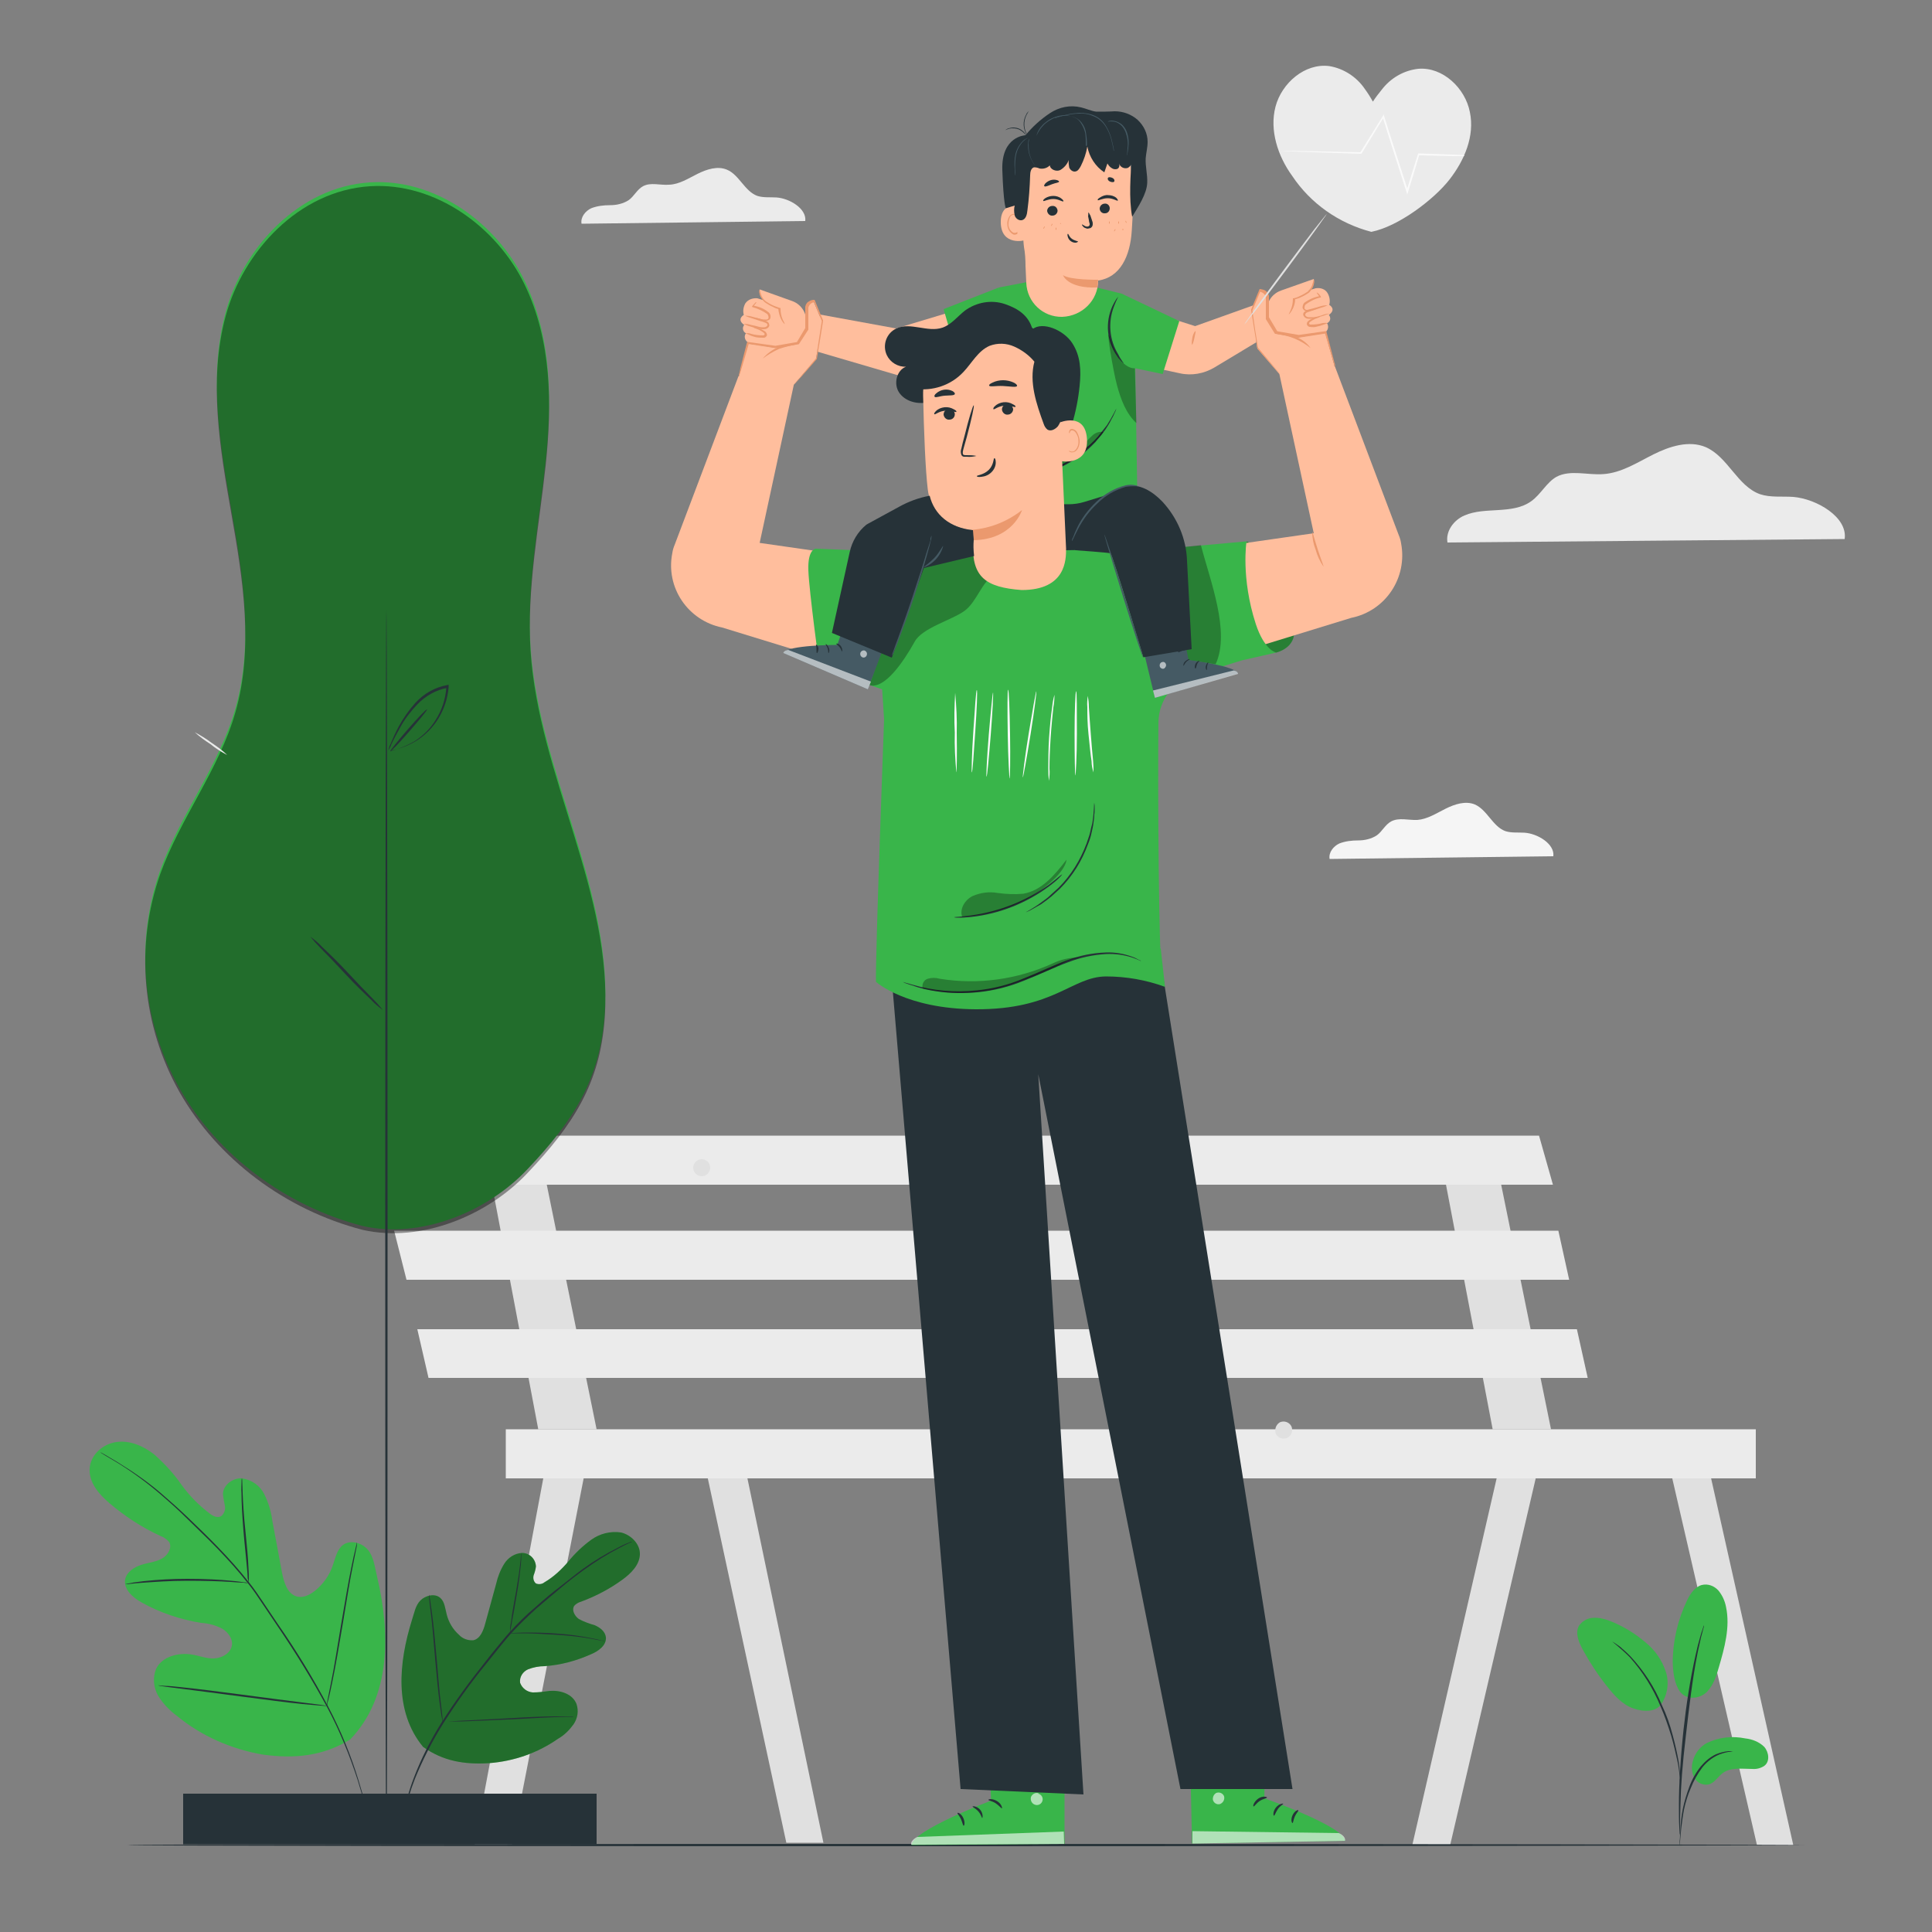 <svg xmlns="http://www.w3.org/2000/svg" xmlns:xlink="http://www.w3.org/1999/xlink" id="Layer_1" x="0px" y="0px" viewBox="0 0 500 500" style="enable-background:new 0 0 500 500;" xml:space="preserve"><rect x="0" y="0" width="500" height="500" fill="#808080" stroke="none"/><style type="text/css">	.st0{fill:#E0E0E0;}	.st1{fill:#EBEBEB;}	.st2{fill:#F5F5F5;}	.st3{fill:#263238;}	.st4{fill:#FFBE9D;}	.st5{fill:#39B54A;}	.st6{fill:#EB996E;}	.st7{fill:#455A64;}	.st8{opacity:0.3;}	.st9{opacity:0.3;enable-background:new    ;}	.st10{opacity:0.6;}	.st11{fill:#FFFFFF;}	.st12{fill:#FAFAFA;}	.st13{opacity:0.4;}</style><g id="freepik--background-complete--inject-5">	<polygon class="st0" points="388.8,376.2 365.5,477.5 375.3,477.5 398.7,377.2  "></polygon>	<polygon class="st0" points="431.3,376.2 454.7,477.5 464.1,477.5 441.4,376.2  "></polygon>	<polygon class="st0" points="373,300.2 386.3,369.9 401.4,369.9 387.2,300.2  "></polygon>	<polygon class="st0" points="141.8,376.2 122.8,477.5 132.5,477.5 152.3,376.2  "></polygon>	<polygon class="st0" points="181.8,376.2 203.5,476.9 213.1,476.9 192.1,376.2  "></polygon>	<polygon class="st0" points="126.1,300.2 139.3,369.9 154.4,369.9 140.2,300.2  "></polygon>	<polygon class="st1" points="96.2,293.9 98.9,306.6 401.9,306.6 398.3,293.9  "></polygon>	<polygon class="st1" points="102,318.5 105.2,331.2 406.1,331.2 403.3,318.5  "></polygon>	<polygon class="st1" points="108,344 110.9,356.6 410.9,356.6 408.1,344  "></polygon>	<rect x="130.9" y="369.9" class="st1" width="323.5" height="12.7"></rect>	<path class="st1" d="M477.4,139.5c0.8-5.7-7.3-10.4-13.3-10.9c-2.9-0.2-5.9,0.2-8.6-0.7c-5.9-2.1-8.3-9.7-14.1-12.2  c-4.3-1.8-9.3-0.2-13.5,1.9s-8.3,4.8-13,5.1c-4.1,0.3-8.5-1.2-12.1,0.7c-2.6,1.5-4,4.5-6.5,6.3s-5.5,2.1-8.5,2.3s-6,0.2-8.8,1.4  s-4.9,4.1-4.4,7L477.4,139.5z"></path>	<path class="st1" d="M208.4,57.2c0.4-3.2-4.1-5.9-7.5-6.1c-1.6-0.1-3.3,0.1-4.9-0.4c-3.3-1.2-4.7-5.5-7.9-6.8  c-2.4-1-5.2-0.1-7.6,1.1s-4.7,2.7-7.3,2.8c-2.3,0.2-4.8-0.7-6.8,0.4c-1.5,0.8-2.3,2.6-3.7,3.6c-1.4,0.9-3.1,1.3-4.8,1.3  s-3.4,0.2-4.9,0.8c-1.5,0.7-2.8,2.3-2.5,4L208.4,57.2z"></path>	<path class="st2" d="M402,221.6c0.4-3.2-4.1-5.9-7.5-6.1c-1.6-0.1-3.3,0.1-4.9-0.4c-3.3-1.2-4.7-5.5-7.9-6.9  c-2.4-1-5.2-0.1-7.6,1.1s-4.7,2.7-7.3,2.9c-2.3,0.1-4.8-0.7-6.8,0.4c-1.5,0.8-2.3,2.6-3.7,3.6c-1.4,0.9-3.1,1.3-4.8,1.3  c-1.7,0-3.4,0.2-4.9,0.8c-1.5,0.7-2.8,2.3-2.5,4L402,221.6z"></path></g><g id="freepik--Floor--inject-5">	<path class="st3" d="M467,477.5c0,0.1-97.2,0.3-217,0.3s-217-0.1-217-0.3s97.1-0.3,217-0.3S467,477.4,467,477.5z"></path></g><g id="freepik--Characters--inject-5">	<polygon class="st3" points="251.3,128.3 290.2,127.7 280.1,142.4 251.3,143.2  "></polygon>	<polyline class="st4" points="212.2,81.4 231.9,85 252.5,78.8 255.2,93.8 233,97.3 211.5,91  "></polyline>	<path class="st4" d="M324.4,79l-15.1,5.4l-25.2-8l-2.8,15l24,5.2c3.1,0.7,6.3,0.1,9-1.5l10.8-6.5"></path>	<path class="st5" d="M252.8,128.7l5.7-54.3l7.3-1.4l18.3,1.5l6.4,3.8l3.3,17l0.5,30.4l-13.7,4.2c-1.3,0.4-2.7,0.6-4.1,0.6  l-14.6-0.2L252.8,128.7z"></path>	<polygon class="st5" points="293.7,95.3 300.9,96.8 305.2,83.1 290.3,76 284.2,74.5  "></polygon>	<polygon class="st5" points="258.5,74.4 244.2,80 249.1,96.9 257.9,95.1  "></polygon>	<path class="st4" d="M284.2,72.6L284.2,72.6c5.7-0.8,8.3-6.3,8.7-12.9c0.3-3.8,0.3-7.6,0.1-11.3c-0.1-4.5-0.8-8.9-1.9-13.2  c-3.4-3.7-8.4-5.6-13.4-5.1c-8.7,0.6-13.3,12.4-13.3,12.4s0.1,17.8,0.6,21.4c0.3,1.6,0.4,3.3,0.4,4.9l0.2,4.4  c0.2,5,4.3,8.9,9.3,8.8l0,0C280.1,81.8,284.2,77.7,284.2,72.6z"></path>	<path class="st4" d="M265,53.4c-0.2-0.1-6.1-1.9-6,4.2s6.2,4.7,6.3,4.5S265,53.4,265,53.4z"></path>	<path class="st6" d="M263.3,60c0,0-0.1,0.1-0.3,0.2c-0.3,0.1-0.5,0.1-0.8,0c-0.8-0.5-1.3-1.4-1.2-2.3c0-0.5,0.1-1,0.3-1.5  c0.1-0.4,0.4-0.7,0.8-0.8c0.3-0.1,0.5,0,0.6,0.3c0.1,0.2,0,0.3,0.1,0.3s0.1-0.1,0.1-0.3s-0.1-0.3-0.2-0.4c-0.2-0.1-0.4-0.2-0.6-0.1  c-0.5,0.1-0.9,0.5-1.1,1s-0.4,1.1-0.3,1.7c0,1.1,0.6,2.1,1.6,2.6c0.3,0.1,0.7,0,1-0.2C263.3,60.1,263.3,60,263.3,60z"></path>	<path class="st3" d="M287.2,53.9c0,0.7-0.5,1.3-1.2,1.3c-0.7,0.1-1.3-0.4-1.4-1.1V54c0-0.7,0.6-1.3,1.3-1.3  C286.6,52.6,287.2,53.2,287.2,53.9L287.2,53.9z"></path>	<path class="st3" d="M289.3,51.9c-0.2,0.2-1.2-0.6-2.6-0.6s-2.5,0.7-2.6,0.5s0.1-0.4,0.6-0.7c0.6-0.4,1.4-0.7,2.1-0.6  c0.7,0,1.5,0.2,2.1,0.7C289.2,51.5,289.4,51.9,289.3,51.9z"></path>	<path class="st3" d="M273.7,54.5c0,0.7-0.6,1.3-1.3,1.3c-0.7,0.1-1.3-0.5-1.4-1.2l0,0c0-0.7,0.6-1.3,1.3-1.3  C273,53.2,273.6,53.7,273.7,54.5C273.7,54.4,273.7,54.5,273.7,54.5z"></path>	<path class="st3" d="M275.2,52.1c-0.2,0.2-1.2-0.6-2.6-0.6s-2.5,0.7-2.6,0.5s0.1-0.4,0.5-0.7c0.6-0.4,1.4-0.6,2.1-0.6  s1.5,0.2,2.1,0.7C275.1,51.7,275.3,52,275.2,52.1z"></path>	<path class="st3" d="M274.1,47c-0.1,0.3-0.9,0.3-1.9,0.7s-1.7,0.7-1.9,0.5s0-0.4,0.2-0.7c0.8-0.8,1.9-1.2,3-0.9  C273.9,46.7,274.1,46.9,274.1,47z"></path>	<path class="st3" d="M288.4,46.9c-0.1,0.3-0.6,0.3-1.1,0.1s-0.7-0.6-0.6-0.9s0.6-0.3,1.1-0.1S288.5,46.6,288.4,46.9z"></path>	<path class="st3" d="M279,62.5c0,0.1-0.2,0.2-0.5,0.3c-1,0.1-2-0.6-2.2-1.7c-0.1-0.4,0-0.6,0.1-0.6s0.3,0.8,1,1.3  S278.9,62.4,279,62.5z"></path>	<path class="st6" d="M284.2,72.4c0,0-7.3,0.1-9.1-1.2c0,0,1.1,3.5,8.9,3.2L284.2,72.4z"></path>	<path class="st3" d="M262.6,53.2c-0.2,0.8-0.2,1.6,0,2.5c0.2,0.8,1,1.4,1.8,1.3c1.1-0.2,1.4-1.5,1.5-2.6c0.4-3,0.6-6,0.7-9  c0-0.8,0.2-1.9,1-2.1c0.5,0,1,0.1,1.4,0.3c1,0.2,2-0.1,2.7-0.8c0.1,1.1,1.7,1.7,2.7,1.2c1-0.6,1.8-1.5,2.2-2.6  c-0.1,0.6,0,1.3,0.1,1.9c0.2,0.6,0.8,1.1,1.4,1.1c0.8,0,1.2-0.7,1.6-1.4c0.8-1.6,1.4-3.3,1.7-5.1c0.5,2.7,2.1,5.2,4.4,6.7l0.8-2.3  c0.3,0.5,0.6,0.9,1.1,1.2c0.4,0.3,1,0.4,1.5,0.2c0.5-0.3,0.6-0.9,0.4-1.4l0,0c0.3,0.9,1.2,1.4,2.1,1.2c0.1,0,0.3-0.1,0.4-0.2  c0.9-0.6,1.2-1.8,0.8-2.8c-0.3,5-0.8,10.7,0.1,15.6c1.5-2.5,3.8-5.9,3.9-8.8c0.1-2.1-0.5-4.2-0.4-6.3c0.1-1.4,0.5-2.8,0.5-4.3  c0-2.2-1-4.2-2.6-5.7c-1.6-1.4-3.7-2.2-5.9-2.2c-1.6,0.1-3.2,0.1-4.8,0.1c-1.4-0.2-2.6-0.8-3.9-1.1c-2.8-0.7-5.7-0.1-8.1,1.5  s-4.5,3.5-6.3,5.7c0,0-6.3,0.2-6,9s0.9,9.9,0.9,9.9L262.6,53.2z"></path>	<path class="st3" d="M266,36.2c0,0-0.1-0.4-0.4-1c-0.4-0.7-1.1-1.3-1.9-1.7c-0.8-0.3-1.7-0.4-2.5-0.2c-0.3,0.1-0.7,0.2-1,0.4  c0,0,0.1-0.1,0.2-0.2c0.2-0.1,0.5-0.3,0.7-0.3c1.8-0.6,3.7,0.2,4.5,1.9c0.1,0.2,0.2,0.5,0.3,0.8C266,36,266.1,36.2,266,36.2z"></path>	<path class="st3" d="M266.8,36c0,0-0.1,0-0.3-0.2c-0.2-0.2-0.4-0.4-0.6-0.7c-1.2-1.6-1.3-3.8-0.3-5.5c0.1-0.3,0.3-0.5,0.5-0.7  c0.1-0.1,0.2-0.2,0.2-0.2s-0.3,0.4-0.6,1c-0.9,1.7-0.8,3.8,0.3,5.4C266.5,35.6,266.9,35.9,266.8,36z"></path>	<path class="st3" d="M281.7,55c0.1,0,0.2,0.3,0.5,0.8c0.1,0.3,0.2,0.6,0.3,0.9l0.2,0.6c0.1,0.2,0.1,0.5,0.1,0.7  c0,0.3-0.1,0.6-0.3,0.8c-0.2,0.2-0.4,0.3-0.7,0.3c-0.2,0.1-0.4,0.1-0.7,0c-0.2-0.1-0.3-0.1-0.5-0.2c-0.5-0.4-0.6-0.7-0.6-0.8  s0.4,0.2,0.8,0.4c0.2,0.1,0.5,0.2,0.8,0.1c0.1,0,0.2-0.1,0.3-0.2c0.1-0.1,0.1-0.2,0.1-0.3c0-0.2,0-0.4-0.1-0.5l-0.1-0.6  c-0.1-0.4-0.1-0.7-0.2-1C281.7,55.4,281.6,55,281.7,55z"></path>	<path class="st7" d="M262.8,45.4c-0.1-0.1-0.1-0.3-0.1-0.4c0-0.3-0.1-0.7-0.1-1.2c-0.1-1.3-0.1-2.6,0.2-3.9c0.3-1.3,1-2.5,1.9-3.4  c0.3-0.3,0.6-0.5,1-0.7c0.1-0.1,0.3-0.1,0.4-0.2c-0.5,0.3-0.9,0.6-1.3,1c-0.9,0.9-1.5,2.1-1.8,3.3c-0.3,1.3-0.3,2.6-0.3,3.9  C262.8,44.3,262.8,44.9,262.8,45.4z"></path>	<path class="st7" d="M268.1,43.1c-0.3-0.3-0.5-0.6-0.7-0.9c-1-1.6-1.5-3.4-1.3-5.3c0-0.4,0.1-0.8,0.2-1.1c0,0.4,0,0.7-0.1,1.1  c0,0.9,0,1.8,0.2,2.7s0.5,1.7,1,2.5C267.8,42.8,268.1,43.1,268.1,43.1z"></path>	<path class="st7" d="M281.3,37.7c0-0.1,0-0.1,0-0.2v-0.6c0-0.7-0.1-1.5-0.2-2.2c-0.1-1.1-0.5-2.1-1.2-3c-0.4-0.5-0.9-0.9-1.5-1.2  c-0.6-0.3-1.3-0.5-2-0.5c-1.3-0.1-2.7,0.1-3.9,0.7c-0.5,0.3-1,0.5-1.5,0.9c-0.4,0.3-0.8,0.6-1.1,1c-0.5,0.5-0.9,1.1-1.3,1.8  c-0.2,0.5-0.4,0.7-0.4,0.7s0-0.1,0.1-0.2c0.1-0.2,0.1-0.4,0.2-0.6c0.3-0.7,0.7-1.3,1.2-1.8c0.3-0.4,0.7-0.7,1.1-1  c0.5-0.4,1-0.7,1.5-0.9c1.2-0.6,2.6-0.9,4-0.7c0.7,0.1,1.4,0.3,2,0.6c0.6,0.3,1,0.7,1.4,1.3c0.6,0.9,1.1,2,1.2,3.1  c0.1,0.7,0.1,1.5,0.1,2.2c0,0.3,0,0.5,0,0.6S281.3,37.7,281.3,37.7z"></path>	<path class="st7" d="M288.3,39.1c0-0.1-0.1-0.1-0.1-0.2c0-0.2-0.1-0.4-0.1-0.6c-0.1-0.5-0.3-1.3-0.5-2.2c-0.3-1.1-0.7-2.1-1.3-3.1  c-0.7-1.2-1.7-2.2-3-2.8c-1.3-0.6-2.6-0.9-4-0.8c-1.1,0-2.3,0.2-3.4,0.4c-1,0.2-1.7,0.4-2.2,0.6l-0.6,0.2c-0.1,0-0.1,0-0.2,0  l0.2-0.1l0.6-0.2c0.5-0.2,1.3-0.4,2.2-0.6c1.1-0.3,2.2-0.4,3.4-0.5c1.4,0,2.8,0.2,4.1,0.8c1.3,0.6,2.3,1.6,3,2.9  c0.6,1,1,2.1,1.3,3.2c0.2,0.9,0.4,1.7,0.5,2.2c0,0.3,0.1,0.5,0.1,0.6C288.3,38.9,288.3,39,288.3,39.1z"></path>	<path class="st7" d="M291.7,40.2c0,0,0-0.7,0.1-1.8c0.2-1.4,0-2.8-0.5-4.2c-0.3-0.7-0.7-1.4-1.3-1.9c-0.5-0.4-1-0.7-1.6-0.8  c-0.6-0.1-1.2-0.1-1.7,0l0.1-0.1l0.3-0.1c0.4-0.1,0.9-0.1,1.3,0c0.6,0.1,1.2,0.4,1.8,0.8c0.6,0.5,1.1,1.2,1.4,2  c0.5,1.4,0.6,2.8,0.4,4.2c-0.1,0.5-0.1,1-0.2,1.3C291.8,39.9,291.8,40.1,291.7,40.2z"></path>	<path class="st6" d="M272.1,58.5c-0.1,0-0.1-0.2,0-0.3s0.1-0.3,0.2-0.3s0.1,0.2,0,0.3S272.1,58.5,272.1,58.5z"></path>	<path class="st6" d="M274.6,58c-0.1,0-0.1,0-0.2-0.1s0-0.2,0-0.2S274.5,57.7,274.6,58C274.7,58.1,274.7,58,274.6,58z"></path>	<path class="st6" d="M273.3,59.5c-0.1,0-0.1-0.1-0.1-0.3s0-0.3,0.1-0.3s0.1,0.1,0.1,0.3S273.4,59.5,273.3,59.5z"></path>	<path class="st6" d="M270.1,59.2c-0.1,0-0.1-0.2,0-0.3s0.1-0.3,0.2-0.3s0.1,0.2,0,0.3S270.2,59.2,270.1,59.2z"></path>	<path class="st6" d="M287.1,57.9c-0.1,0-0.1-0.1-0.1-0.3s0-0.3,0.1-0.3s0.1,0.1,0.1,0.3S287.2,57.9,287.1,57.9z"></path>	<path class="st6" d="M289.5,57.9c-0.1,0-0.1-0.1-0.1-0.3s0-0.3,0.1-0.3s0.1,0.1,0.1,0.3S289.6,57.9,289.5,57.9z"></path>	<path class="st6" d="M291.5,57.7c-0.1,0-0.1-0.1-0.2-0.3s0-0.3,0-0.3s0.1,0.1,0.2,0.3S291.5,57.7,291.5,57.7z"></path>	<path class="st6" d="M288.4,59.9c-0.1,0-0.1-0.2,0-0.3s0.1-0.3,0.2-0.3s0.1,0.2,0,0.3S288.4,59.9,288.4,59.9z"></path>	<path class="st6" d="M290.6,59.6c-0.1,0-0.1-0.1-0.1-0.2s0-0.2,0.1-0.2s0.1,0.1,0.1,0.2S290.7,59.6,290.6,59.6z"></path>	<path class="st3" d="M288.9,105.8c-0.1,0.4-0.3,0.8-0.5,1.2c-0.2,0.5-0.4,0.9-0.7,1.4c-0.3,0.6-0.6,1.2-1,1.8  c-0.4,0.7-0.9,1.4-1.4,2c-0.5,0.7-1.2,1.4-1.8,2.2c-1.5,1.6-3.1,3-4.9,4.2s-3.7,2.2-5.7,3.1c-0.9,0.3-1.8,0.7-2.7,0.9  c-0.8,0.2-1.6,0.4-2.4,0.6c-0.7,0.1-1.3,0.3-2,0.3c-0.5,0.1-1,0.1-1.5,0.1c-0.4,0-0.9,0-1.3,0c0-0.1,1.9-0.2,4.8-0.8  c0.8-0.2,1.6-0.4,2.3-0.7c0.8-0.2,1.7-0.6,2.6-0.9c2-0.8,3.8-1.9,5.6-3.1c1.7-1.2,3.4-2.6,4.9-4.1c0.7-0.7,1.3-1.4,1.8-2.1  c0.5-0.6,1-1.3,1.5-1.9C288.1,107.5,288.8,105.8,288.9,105.8z"></path>	<path class="st3" d="M290.8,94c0,0-0.2-0.1-0.6-0.5c-0.5-0.5-0.9-1-1.2-1.5c-2.6-3.8-3-8.6-1.1-12.8c0.3-0.6,0.6-1.2,1-1.8  c0.3-0.4,0.5-0.6,0.5-0.6s-0.5,0.9-1.1,2.5c-1.6,4.1-1.2,8.7,1.1,12.4C290.1,93.2,290.9,94,290.8,94z"></path>	<path class="st3" d="M257.1,82.1c-0.1,3.4-0.3,6.8-0.7,10.2c-0.2,3.4-0.6,6.8-1.2,10.1c0.1-3.4,0.3-6.8,0.7-10.2  C256.1,88.8,256.5,85.5,257.1,82.1z"></path>	<g class="st8">		<path d="M287.2,87.4c-1.2-4,0.8,8.4,1.9,12.4c1,3.6,2.3,7.2,5,9.7l-0.4-14.2C293.8,95.3,289.8,96,287.2,87.4z"></path>	</g>	<g class="st8">		<path d="M285.6,111.8c-1.1-0.2-2.2,0.2-3,1c-0.8,0.7-1.5,1.6-2.3,2.3c-1.7,1.3-4,1.6-6.2,1.7s-4.4,0.2-6.4,1.2s-3.3,3.4-2.5,5.4   c4.8-0.5,9.4-2.2,13.3-5.1C284.3,114.1,285.6,111.8,285.6,111.8z"></path>	</g>	<path class="st6" d="M309.4,85.7c0.1,0-0.1,0.8-0.3,1.8s-0.5,1.8-0.6,1.7s-0.1-0.9,0.1-1.9S309.3,85.6,309.4,85.7z"></path>	<path class="st4" d="M205.5,99.3l-8.9,41.2l38.3,5.5l-6,29.3l-42-12.9c-8.9-1.8-14.7-10.4-12.9-19.3c0.1-0.7,0.3-1.4,0.6-2.1  l16.5-43.6L205.5,99.3z"></path>	<path class="st4" d="M192.9,78.5c-0.5,0.9-0.7,2-0.4,3c0,0-2,1.1,0.1,2.6c-0.5,0.6-0.4,1.4,0.1,1.9c0.1,0.1,0.2,0.2,0.4,0.2  c-0.6,0.7-0.4,1.7,0.3,2.3c0.1,0.1,0.3,0.2,0.4,0.2c1.9,0.9,7.3,1.1,7.3,1.1l5.3-1.1l1.9-2l0.5-2.2l-5.3-5l-7.5-2.3  C194.8,77.1,193.6,77.5,192.9,78.5z"></path>	<path class="st4" d="M205.1,83.8l-2.7-0.8c-0.6-1.3-1.3-2.5-2.2-3.7c-0.8-0.8-4.1-1.5-3.6-4.4l8.4,3c2.8,1,4.3,4,3.4,6.8l0,0  L205.1,83.8z"></path>	<path class="st6" d="M196.6,74.9c0.1,0.6,0.3,1.1,0.5,1.7c0.3,0.6,0.6,1,1.1,1.4c0.6,0.4,1.3,0.8,2,1.1c0.5,0.2,1,0.4,1.6,0.6h0.2  v0.2c0,1,0.2,2,0.6,2.9c0.2,0.4,0.4,0.7,0.5,1.1c0,0-0.4-0.3-0.8-1c-0.5-0.9-0.8-2-0.9-3.1l0.2,0.2c-0.6-0.1-1.1-0.3-1.6-0.6  c-0.7-0.3-1.4-0.7-2.1-1.2c-0.5-0.5-0.9-1-1.1-1.7C196.5,76.1,196.4,75.5,196.6,74.9z"></path>	<path class="st6" d="M192.4,83.8c0.7,0,1.4,0.1,2,0.3c0.6,0.1,1.4,0.3,2.1,0.5c0.4,0.1,0.8,0.1,1.2,0.1s0.8-0.2,0.9-0.5  s-0.2-0.6-0.6-0.7c-0.4-0.2-0.8-0.3-1.2-0.4l-2.1-0.7c-0.7-0.2-1.3-0.4-1.9-0.7c0.7,0,1.4,0.1,2,0.3c0.6,0.2,1.3,0.3,2.1,0.6  c0.4,0.1,0.8,0.3,1.3,0.4c0.2,0.1,0.5,0.3,0.6,0.4c0.2,0.2,0.3,0.6,0.3,0.9c-0.2,0.6-0.8,0.9-1.4,0.9c-0.5,0-0.9,0-1.4-0.1  c-0.8-0.2-1.5-0.4-2.1-0.6C193.7,84.4,193,84.1,192.4,83.8z"></path>	<path class="st6" d="M193,86.2c0.5,0,0.9,0,1.4,0.2c1,0.3,2.1,0.4,3.1,0.4c0.2,0,0.4-0.2,0.4-0.3s-0.1-0.3-0.4-0.5  c-0.4-0.3-0.8-0.5-1.2-0.7c-0.7-0.3-1.2-0.4-1.2-0.5c0.5-0.1,0.9,0,1.4,0.2s0.9,0.4,1.4,0.7c0.3,0.2,0.5,0.5,0.6,0.9  c0,0.4-0.4,0.8-0.8,0.8c-0.6,0-1.3,0-1.9-0.1c-0.6-0.1-1-0.3-1.4-0.4C193.5,86.5,193,86.3,193,86.2z"></path>	<path class="st6" d="M195.1,82.2c0.6,0,1.1,0.2,1.6,0.3c0.6,0.2,1.1,0.2,1.7,0.2c0.3-0.1,0.5-0.2,0.5-0.5s-0.1-0.6-0.3-0.9  c-1.1-0.8-2.4-1.4-3.8-1.8l-0.2-0.1l0.1-0.2c0.2-0.3,0.5-0.5,0.7-0.8c0.2-0.2,0.2-0.2,0.3-0.2s0,0.2-0.1,0.3  c-0.2,0.2-0.4,0.5-0.6,0.8l-0.1-0.2c1.5,0.2,2.9,0.8,4.1,1.8c0.3,0.3,0.5,0.8,0.4,1.3c0,0.2-0.2,0.5-0.4,0.6s-0.4,0.2-0.6,0.2  c-0.6,0-1.3-0.1-1.9-0.3C196,82.7,195.5,82.5,195.1,82.2z"></path>	<path class="st4" d="M205.5,99.5l5.7-6.6l1.5-9.8l-2.1-5c-0.8-0.2-1.7,0.3-1.9,1.2c0,0.1,0,0.3,0,0.4c0,1.9,0,5.6,0,5.6l-2.2,3.7  l-5.8,1l-7.1-1.1l-2.5,8.9l2.2,1.5L205.5,99.5z"></path>	<path class="st6" d="M191.1,97.7c0-0.2,0.1-0.4,0.1-0.6c0.1-0.5,0.3-1.1,0.4-1.8l1.7-6.6l0.1-0.2h0.2l7.1,1h-0.1l5.8-1l-0.2,0.1  l2.2-3.7V85v-4.2c0-0.5,0-0.9,0-1.4c0.1-0.5,0.3-1,0.8-1.3c0.4-0.3,0.9-0.5,1.4-0.5h0.2l0.1,0.2c0.7,1.8,1.4,3.4,2.1,5.1V83v0.1  c-0.6,3.7-1.1,7-1.6,9.8l0,0l0,0l-4.2,4.8L206,99c-0.1,0.2-0.3,0.3-0.4,0.4c0.1-0.2,0.2-0.3,0.4-0.5l1.1-1.3l4.1-4.9v0.1  c0.4-2.8,0.9-6.1,1.5-9.8v0.1c-0.7-1.6-1.4-3.3-2.1-5.1l0.3,0.2c-0.8,0-1.5,0.6-1.7,1.4c0,0.4,0,0.8,0,1.3v4.3v0.1l-2.4,3.7  l-0.1,0.1h-0.1l-5.8,1h-0.1l-7.1-1.1l0.2-0.1c-0.8,2.7-1.4,4.9-1.9,6.5c-0.2,0.7-0.4,1.3-0.6,1.8C191.2,97.4,191.2,97.5,191.1,97.7  z"></path>	<path class="st6" d="M197.4,92.8c2.2-2.6,5.5-4,8.9-3.7c-1.6,0.3-3.2,0.7-4.7,1.2C200.1,91,198.7,91.8,197.4,92.8z"></path>	<path class="st4" d="M343.6,75.9c0.5,0.9,0.7,2,0.4,3c0,0,2,1.1-0.1,2.6c0.5,0.6,0.5,1.4-0.1,1.9c-0.1,0.1-0.2,0.2-0.4,0.2  c0.5,0.7,0.4,1.7-0.3,2.3c-0.1,0.1-0.3,0.2-0.4,0.2c-1.9,0.9-7.3,1.1-7.3,1.1l-5.3-1.1l-1.9-2l-1-2.4l5.8-4.8l7.5-2.3  C341.7,74.4,343,74.8,343.6,75.9z"></path>	<path class="st4" d="M331.5,81.1l2.7-0.8c0.6-1.3,1.3-2.5,2.2-3.7c0.8-0.8,4.1-1.5,3.6-4.4l-8.5,3c-2.8,1-4.3,4-3.4,6.8l0,0  L331.5,81.1z"></path>	<path class="st6" d="M340,72.2c0.2,0.6,0.1,1.2-0.1,1.8c-0.2,0.6-0.6,1.2-1.1,1.7c-0.7,0.5-1.4,0.9-2.1,1.2  c-0.5,0.3-1.1,0.4-1.7,0.6l0.2-0.2c0,1.1-0.3,2.1-0.9,3.1c-0.4,0.7-0.8,1-0.8,1s0.2-0.4,0.5-1.1c0.4-0.9,0.6-1.9,0.6-2.9v-0.2h0.2  c0.5-0.1,1.1-0.3,1.6-0.6c0.7-0.3,1.4-0.7,2-1.1c0.5-0.4,0.8-0.9,1.1-1.5C339.7,73.4,339.9,72.8,340,72.2z"></path>	<path class="st6" d="M344.1,81.1c-0.6,0.3-1.3,0.5-1.9,0.7s-1.3,0.4-2.1,0.6c-0.4,0.1-0.9,0.1-1.4,0.1c-0.6,0-1.1-0.3-1.4-0.9  c-0.1-0.3,0-0.7,0.3-0.9c0.2-0.2,0.4-0.3,0.6-0.4c0.4-0.2,0.8-0.3,1.3-0.4c0.8-0.2,1.5-0.4,2.1-0.6s1.3-0.3,2-0.3  c-0.6,0.3-1.2,0.5-1.9,0.7l-2.1,0.7c-0.4,0.1-0.8,0.3-1.2,0.4s-0.7,0.5-0.6,0.8c0.2,0.3,0.5,0.5,0.9,0.5s0.9,0,1.3,0  c0.8-0.1,1.5-0.3,2.1-0.5C342.8,81.3,343.4,81.2,344.1,81.1z"></path>	<path class="st6" d="M343.5,83.6c0,0.1-0.5,0.3-1.2,0.5c-0.5,0.2-0.9,0.3-1.4,0.4c-0.6,0.2-1.2,0.2-1.9,0.1c-0.4,0-0.8-0.4-0.8-0.8  s0.3-0.7,0.6-0.9c0.4-0.3,0.9-0.5,1.4-0.7c0.8-0.3,1.4-0.2,1.4-0.2c-0.4,0.2-0.8,0.4-1.2,0.5c-0.4,0.2-0.8,0.4-1.2,0.7  c-0.2,0.1-0.4,0.3-0.4,0.5s0.2,0.3,0.4,0.3c1.1,0,2.1-0.1,3.1-0.4C342.6,83.6,343.1,83.5,343.5,83.6z"></path>	<path class="st6" d="M341.5,79.5c-0.5,0.3-1,0.6-1.5,0.7c-0.6,0.2-1.3,0.4-1.9,0.3c-0.2,0-0.4-0.1-0.6-0.2  c-0.2-0.2-0.3-0.4-0.4-0.6c0-0.5,0.1-0.9,0.4-1.3c1.2-0.9,2.6-1.5,4.1-1.8l-0.1,0.2c-0.2-0.3-0.4-0.5-0.6-0.8  c-0.1-0.2-0.2-0.3-0.1-0.3s0.1,0.1,0.3,0.2c0.3,0.2,0.5,0.5,0.7,0.8l0.1,0.2l-0.2,0.1c-1.4,0.3-2.7,1-3.8,1.8  c-0.2,0.2-0.3,0.5-0.3,0.9c0,0.3,0.2,0.4,0.5,0.5c0.6,0,1.2,0,1.7-0.2C340.4,79.7,340.9,79.6,341.5,79.5z"></path>	<path class="st5" d="M322.7,140.1c0,0-6.5,23.6,7.5,28.8c0,0,5.3-1.1,4.7-6.1c-0.5-4-11.7-22.4-11.7-22.4"></path>	<path class="st9" d="M322.7,140.1c0,0-6.5,23.6,7.5,28.8c0,0,5.3-1.1,4.7-6.1c-0.5-4-11.7-22.4-11.7-22.4"></path>	<path class="st4" d="M331.1,96.8L340,138l-38.3,5.5l6,29.3l42-12.9c8.9-1.8,14.6-10.4,12.9-19.3c-0.1-0.7-0.3-1.4-0.6-2.1  l-16.5-43.6L331.1,96.8z"></path>	<path class="st6" d="M342.5,146.6c-0.9-1.3-1.6-2.8-2-4.3c-0.6-1.5-0.9-3.1-0.9-4.7c0.1,0,0.6,2,1.4,4.5S342.6,146.5,342.5,146.6z"></path>	<path class="st4" d="M331.1,96.8l-5.7-6.6l-1.5-9.8l2.1-5.1c0.8-0.2,1.7,0.3,1.8,1.2c0,0.1,0,0.3,0,0.5c0,1.9,0,5.6,0,5.6l2.3,3.7  l5.8,1l7.1-1.1l2.5,9l-2.2,1.5L331.1,96.8z"></path>	<path class="st6" d="M345.5,95.1c-0.1-0.2-0.2-0.4-0.2-0.6l-0.5-1.8l-1.9-6.5l0.2,0.1l-7.1,1.1h-0.1l-5.8-1H330l-0.1-0.1l-2.3-3.7  v-0.1v-4.3c0-0.4,0-0.9,0-1.3c-0.2-0.8-0.9-1.3-1.6-1.4l0.2-0.2l-2.1,5.1v-0.1c0.5,3.7,1,7,1.5,9.8V90l4.1,4.9l1.1,1.3  c0.1,0.2,0.3,0.3,0.4,0.5c-0.2-0.1-0.3-0.3-0.4-0.4l-1.2-1.3l-4.2-4.8l0,0v-0.1c-0.5-2.8-1-6.1-1.6-9.8v-0.1v-0.1l2.1-5.1l0.1-0.2  h0.2c0.5,0.1,1,0.2,1.4,0.5s0.7,0.8,0.8,1.3c0,0.5,0,0.9,0,1.4v4.2v-0.1l2.2,3.7l-0.2-0.1l5.8,1H336l7.1-1h0.2v0.2  c0.7,2.7,1.3,5,1.7,6.6c0.2,0.7,0.3,1.3,0.5,1.8C345.5,94.7,345.5,94.9,345.5,95.1z"></path>	<path class="st6" d="M339.2,90.1c-2.6-2.1-5.6-3.3-8.9-3.7c1.7-0.3,3.4,0,4.9,0.7C336.8,87.7,338.2,88.7,339.2,90.1z"></path>	<path class="st5" d="M255.6,445.6l0.9,20.4c0,0-20.4,7.7-20.6,11.5l39.6-0.3v-31.8L255.6,445.6z"></path>	<g class="st10">		<path class="st11" d="M268.7,464.2c0.8,0.2,1.3,1,1.1,1.8c-0.2,0.8-1,1.3-1.8,1.1c-0.9-0.2-1.4-1.1-1.2-2c0.3-0.8,1.2-1.3,2-1"></path>	</g>	<g class="st10">		<path class="st11" d="M275.4,477.2l-0.1-3.2l-37.9,1.4c0,0-1.8,0.8-1.6,2L275.4,477.2z"></path>	</g>	<path class="st3" d="M255.8,465.8c0,0.2,1,0.3,1.9,0.9s1.5,1.4,1.6,1.3s-0.1-1.2-1.3-1.9S255.8,465.6,255.8,465.8z"></path>	<path class="st3" d="M251.7,467.5c0,0.2,0.8,0.5,1.5,1.3s0.9,1.7,1,1.7s0.3-1.1-0.5-2.1S251.7,467.4,251.7,467.5z"></path>	<path class="st3" d="M249.4,472.5c0.2,0,0.4-0.9-0.1-2s-1.4-1.5-1.5-1.3s0.5,0.7,0.9,1.6S249.2,472.5,249.4,472.5z"></path>	<path class="st3" d="M256.1,461.1c0.1,0.2,1-0.1,2.1,0s1.9,0.4,2,0.2s-0.7-0.9-2-0.9S256,461,256.1,461.1z"></path>	<g class="st8">		<polygon points="255.8,449.6 255.9,453.3 275.4,453 275.4,448.8   "></polygon>	</g>	<path class="st3" d="M256,457c0.7,0.2,1.3,0.2,2,0c0.7-0.1,1.4-0.3,2.1-0.6c0.4-0.2,0.8-0.4,1.1-0.6c0.2-0.1,0.4-0.3,0.6-0.5  c0.2-0.3,0.3-0.7,0.1-1c-0.2-0.3-0.5-0.4-0.9-0.4c-0.3,0-0.5,0-0.7,0.1c-0.4,0.1-0.8,0.3-1.2,0.4c-0.7,0.3-1.3,0.7-1.8,1.2  c-0.9,0.9-1.2,1.6-1.1,1.6s0.5-0.5,1.5-1.2c0.5-0.4,1.1-0.7,1.8-1c0.4-0.1,0.7-0.3,1.1-0.4s0.8-0.1,0.9,0.1s0,0.1,0,0.2  c-0.1,0.1-0.3,0.2-0.4,0.3c-0.3,0.2-0.7,0.4-1,0.6c-0.6,0.3-1.2,0.6-1.9,0.8C257.3,456.7,256.7,456.8,256,457z"></path>	<path class="st3" d="M256.3,457.3c0.4-0.6,0.6-1.2,0.5-1.9c0-0.7-0.1-1.5-0.3-2.2c-0.1-0.4-0.3-0.8-0.5-1.2c-0.2-0.5-0.7-0.9-1.3-1  c-0.4,0-0.7,0.2-0.8,0.6c-0.1,0.2-0.2,0.5-0.2,0.7c-0.1,0.4-0.1,0.9,0,1.3c0.1,0.7,0.4,1.4,0.9,2c0.8,1,1.6,1.2,1.6,1.2  s-0.6-0.5-1.2-1.5c-0.3-0.6-0.6-1.2-0.6-1.9c0-0.4,0-0.8,0-1.1c0.1-0.4,0.2-0.8,0.4-0.7s0.5,0.3,0.7,0.6c0.2,0.3,0.4,0.7,0.5,1.1  c0.2,0.6,0.4,1.3,0.4,2C256.4,456.5,256.2,457.2,256.3,457.3z"></path>	<path class="st5" d="M327.6,445l-0.4,20.4c0,0,20.6,7.2,20.9,11l-39.6,0.7l-0.7-31.8L327.6,445z"></path>	<g class="st10">		<path class="st11" d="M315,463.9c-0.8,0.3-1.2,1.1-1.1,1.9c0.2,0.8,1,1.3,1.8,1.1c0.8-0.3,1.3-1.1,1.1-2c-0.3-0.8-1.2-1.2-2-0.9"></path>	</g>	<g class="st10">		<path class="st11" d="M308.6,477.1v-3.2l37.9,0.5c0,0,1.8,0.7,1.6,2L308.6,477.1z"></path>	</g>	<path class="st3" d="M327.9,465.2c0,0.2-1,0.3-1.9,0.9s-1.4,1.5-1.6,1.4s0.1-1.2,1.2-2S327.9,465,327.9,465.2z"></path>	<path class="st3" d="M332.1,466.8c0,0.2-0.8,0.5-1.4,1.4s-0.8,1.7-1,1.7s-0.3-1.1,0.5-2.1S332,466.7,332.1,466.8z"></path>	<path class="st3" d="M334.5,471.8c-0.2,0-0.5-0.9,0-2s1.4-1.5,1.5-1.3s-0.5,0.7-0.9,1.6S334.7,471.7,334.5,471.8z"></path>	<path class="st3" d="M327.4,460.5c-0.1,0.2-1-0.1-2,0s-1.9,0.5-2,0.3s0.7-0.9,2-1S327.5,460.4,327.4,460.5z"></path>	<g class="st8">		<polygon points="327.5,449.1 327.5,452.7 308,452.9 307.9,448.7   "></polygon>	</g>	<path class="st3" d="M327.4,456.4c-0.7,0.2-1.3,0.2-2,0c-0.7-0.1-1.4-0.3-2.1-0.6c-0.4-0.2-0.8-0.4-1.1-0.6  c-0.2-0.1-0.4-0.3-0.6-0.5c-0.3-0.3-0.3-0.7-0.1-1c0.2-0.3,0.5-0.4,0.8-0.5c0.3,0,0.5,0,0.8,0.1c0.4,0.1,0.8,0.2,1.2,0.4  c0.7,0.3,1.3,0.7,1.9,1.2c0.9,0.8,1.3,1.5,1.2,1.6s-0.5-0.5-1.5-1.2c-0.9-0.6-1.9-1.1-2.9-1.3c-0.4-0.1-0.8-0.1-0.9,0.1  s0,0.1,0,0.2c0.1,0.1,0.3,0.2,0.4,0.3c0.3,0.2,0.7,0.4,1.1,0.6c0.6,0.3,1.3,0.5,1.9,0.7C326.2,456.1,326.8,456.2,327.4,456.4z"></path>	<path class="st3" d="M327.2,456.7c-0.4-0.6-0.6-1.2-0.6-1.9c0-0.7,0-1.5,0.2-2.2c0.1-0.4,0.3-0.8,0.5-1.2c0.2-0.5,0.7-0.9,1.2-1  c0.4,0,0.7,0.2,0.8,0.5c0.1,0.2,0.2,0.5,0.2,0.7c0.1,0.4,0.1,0.9,0,1.3c-0.1,0.7-0.4,1.5-0.8,2.1c-0.8,1-1.6,1.3-1.6,1.2  s0.6-0.5,1.2-1.5c0.3-0.6,0.5-1.2,0.6-1.9c0-0.4,0-0.8-0.1-1.1c-0.1-0.4-0.2-0.8-0.4-0.7s-0.5,0.3-0.7,0.7  c-0.2,0.3-0.3,0.7-0.5,1.1c-0.2,0.6-0.3,1.3-0.4,2C327.1,456,327.3,456.7,327.2,456.7z"></path>	<polygon class="st3" points="300.7,250.7 334.5,463 305.5,463 268.7,278 280.4,464.4 248.6,463 230.4,248.8  "></polygon>	<path class="st5" d="M330.2,168.9c0,0-3-0.7-5.2-7.4c-3.9-12-2.4-21.4-2.4-21.4l-21,1.9l-25.8,0.4c0,0-1.4,10.2-12.8,9.8  s-11-8.5-11-8.5l-10.3-0.5l-30.6-1.2c0,0-2.1,0.1-1.9,5.6s2.9,25.2,2.9,25.2l16.2,5.6l0.5,7.8c0,0-2.3,62-2.1,67.9l74-3.4  c-0.8-1-1.1-46.8-0.9-63.8c0.1-5.6,3.7-10.5,9-12.1l12.6-3.9L330.2,168.9z"></path>	<path class="st5" d="M226.7,254.1c0,0,7.7,7,25.8,7.1c20.4,0.1,24.8-8.4,33.7-8.5c5.2,0,10.4,0.9,15.3,2.7l-1.1-9.9l-32.2-5.1  L226.7,254.1z"></path>	<path class="st3" d="M295.3,248.7c0,0.1-0.8-0.4-2.3-0.9c-2.2-0.7-4.4-1-6.7-0.9c-3.4,0.2-6.7,0.9-9.8,2.1  c-3.6,1.3-7.4,3.2-11.5,4.8c-3.9,1.6-7.9,2.6-12.1,3c-3.4,0.3-6.8,0.3-10.2-0.2c-2.3-0.3-4.5-0.8-6.7-1.6c-0.8-0.2-1.4-0.5-1.8-0.6  c-0.2-0.1-0.4-0.2-0.6-0.3c0,0,0.9,0.3,2.4,0.7c5.4,1.6,11.1,2.1,16.8,1.5c4.1-0.4,8.1-1.4,11.9-3c4.1-1.6,7.9-3.5,11.5-4.8  c3.2-1.2,6.6-1.9,10-2c2.3-0.1,4.6,0.3,6.8,1.1c0.6,0.2,1.2,0.5,1.7,0.8C295,248.5,295.2,248.6,295.3,248.7z"></path>	<path class="st3" d="M283.2,207.8c0.1,0.5,0.1,0.9,0.1,1.4s0,1.1-0.1,1.6c0,0.7-0.1,1.4-0.2,2.1c-0.1,0.9-0.3,1.7-0.5,2.6  c-0.2,1-0.5,1.9-0.9,2.9c-1.6,4.4-4,8.3-7.3,11.6c-0.8,0.7-1.5,1.4-2.2,2s-1.4,1.1-2.1,1.6c-0.6,0.5-1.3,0.8-1.8,1.1  s-0.9,0.5-1.4,0.8c-0.4,0.2-0.8,0.4-1.3,0.6c0-0.1,1.8-0.9,4.3-2.8c0.7-0.5,1.4-1,2-1.6c0.7-0.6,1.4-1.3,2.2-2  c1.6-1.6,3-3.4,4.2-5.3c1.2-1.9,2.2-4,3-6.1c0.3-1,0.7-1.9,0.9-2.8s0.4-1.8,0.6-2.5C283.2,209.8,283.1,207.8,283.2,207.8z"></path>	<g class="st8">		<path d="M225,177.3c3.9,1.2,8.8-6,11.7-11.2c1.9-3.6,9.6-5.6,12.9-8s4.4-7.6,8-9.6c1-0.5,1.9-1,2.8-1.7s1.2-1.8,1-2.9   c-0.5-1.8-2.9-2-4.8-1.8c-7,0.6-14,1.9-20.7,3.9"></path>	</g>	<g class="st8">		<path d="M314.6,171.9c3.9-8.4-1.5-21.8-3.8-30.8l-6.8,0.7l-1.7,28.3L314.6,171.9z"></path>	</g>	<path class="st12" d="M247.5,199.9c-0.3-3.4-0.5-6.9-0.4-10.3c-0.2-3.4-0.1-6.9,0.1-10.3c0.3,3.4,0.5,6.9,0.4,10.3  C247.7,195.3,247.6,199.9,247.5,199.9z"></path>	<path class="st12" d="M251.5,199.9c-0.1,0,0-4.8,0.4-10.7s0.7-10.7,0.9-10.6s0,4.8-0.4,10.7S251.7,199.9,251.5,199.9z"></path>	<path class="st12" d="M255.3,201c-0.1,0,0.1-4.9,0.6-10.9c0.5-6,1-10.9,1.1-10.9s-0.1,4.9-0.6,11S255.5,201,255.3,201z"></path>	<path class="st12" d="M261.3,201.5c-0.1,0-0.4-5.2-0.5-11.5s-0.1-11.5,0.1-11.5s0.4,5.2,0.5,11.5S261.4,201.5,261.3,201.5z"></path>	<path class="st12" d="M264.7,201.2c-0.1,0,0.5-5.1,1.5-11.2s1.9-11.2,2-11.1s-0.5,5-1.5,11.2S264.8,201.3,264.7,201.2z"></path>	<path class="st12" d="M271.5,202.1c-0.2-1.1-0.2-2.2-0.2-3.3c0-2,0-4.9,0.2-7.9s0.5-5.9,0.8-7.9c0.1-1.1,0.3-2.2,0.6-3.2  c0,1.1-0.1,2.2-0.3,3.3c-0.2,2-0.5,4.8-0.7,7.9s-0.3,5.9-0.3,7.9C271.7,199.9,271.6,201,271.5,202.1z"></path>	<path class="st12" d="M278.3,200.7c-0.1,0-0.2-4.9-0.2-10.9s0.2-10.9,0.4-10.9s0.2,4.9,0.2,10.9S278.4,200.7,278.3,200.7z"></path>	<path class="st12" d="M283,199.9c-0.3-0.9-0.5-1.9-0.5-2.9c-0.3-1.8-0.5-4.2-0.8-7s-0.3-5.2-0.3-7c-0.1-1,0-1.9,0.1-2.9  c0.2,1,0.3,1.9,0.3,2.9c0.1,1.9,0.3,4.3,0.5,7s0.4,5,0.6,7C283,198,283,198.9,283,199.9z"></path>	<g class="st8">		<path d="M279.1,247.8c-2.3,0-4.5,0.5-6.6,1.5c-9.2,4.2-19.4,5.6-29.3,4c-1-0.3-2.1-0.3-3.1,0s-1.6,1.4-1.3,2.5   c7.8,1.9,16,1.5,23.5-1.2c14.7-5.2,11.9-5.8,17.1-6.8H279.1z"></path>	</g>	<path class="st3" d="M274.9,226.3c-0.2,0.3-0.5,0.6-0.8,0.9c-0.8,0.8-1.7,1.5-2.5,2.1c-5.9,4.4-12.9,7.2-20.2,8  c-1.1,0.1-2.2,0.2-3.3,0.2c-0.4,0-0.8,0-1.2-0.1c0-0.1,1.7-0.1,4.5-0.5c7.2-1,14.1-3.7,20-7.9C273.5,227.4,274.8,226.2,274.9,226.3  z"></path>	<g class="st8">		<path d="M276,222.5c-3,3.9-6.4,8-11.2,8.8c-2.2,0.2-4.4,0.1-6.6-0.2c-2.2-0.4-4.4-0.1-6.5,0.8c-2,1-3.4,3.3-2.7,5.4   c0,0,11.2-0.4,19.9-6.6C276.1,225.6,276,222.5,276,222.5z"></path>	</g>	<path class="st3" d="M267.2,85.2c-1-3.5-3.6-5.3-7.1-6.5s-7.4-0.5-10.4,1.7c-1.9,1.5-3.5,3.6-5.8,4.4c-3.8,1.3-8.3-1.5-11.9,0.2  c-2.6,1.2-3.7,4.3-2.5,6.9c0.9,1.9,2.9,3.1,5,3c-2.5,0.9-3.3,4.5-1.8,6.7s4.4,3,7,2.6c2.6-0.6,5-2,6.8-3.8c2-1.8,3.7-3.8,5.8-5.4  c2-1.7,4.6-2.7,7.3-2.7c3.6,0.2,6.7,2.9,8.2,6.1s2,6.9,2.2,10.5s0.3,7.2,1.3,10.6c0.1,0.4,0.3,0.8,0.7,1c0.6,0.2,1.1-0.4,1.4-1  c3.3-6.1,5.3-12.7,6-19.6c0.4-4,0.3-7.7-1.9-11.1S269.8,83.1,267.2,85.2"></path>	<path class="st4" d="M274.1,101.9l1.8,40.1c0,2.8,0,10.7-11.5,10.7l0,0c-9.4-0.7-12.8-3.4-12.6-11.9c0.1-1.2,0.1-2.5-0.2-3.6  c0,0-10.3-0.5-11.5-10.6c-0.6-4.9-1-15-1.2-24.2c-0.2-9.8,7.1-18.2,16.9-19.3l1-0.1C267.5,82.6,273.9,91.3,274.1,101.9z"></path>	<path class="st6" d="M251.7,137.1c4.7-0.4,9.1-2.2,12.8-5.1c0,0-2.3,7.6-12.5,7.8L251.7,137.1z"></path>	<path class="st3" d="M244.2,107.3c0.1,0.8,0.8,1.4,1.5,1.3c0.8,0,1.4-0.6,1.4-1.4c0,0,0,0,0-0.1c-0.1-0.8-0.8-1.4-1.5-1.3  C244.8,105.9,244.2,106.5,244.2,107.3L244.2,107.3z"></path>	<path class="st3" d="M241.8,107.2c0.2,0.2,1.2-0.8,2.8-0.9s2.8,0.5,2.9,0.3s-0.1-0.4-0.7-0.7c-0.7-0.4-1.5-0.6-2.4-0.5  c-0.8,0.1-1.6,0.4-2.2,1C241.8,106.8,241.7,107.1,241.8,107.2z"></path>	<path class="st3" d="M259.3,106c0.1,0.8,0.8,1.4,1.5,1.3c0.8,0,1.4-0.7,1.4-1.4l0,0c-0.1-0.8-0.8-1.4-1.5-1.3  C259.9,104.6,259.3,105.2,259.3,106L259.3,106z"></path>	<path class="st3" d="M257.1,105.9c0.2,0.2,1.2-0.8,2.8-0.9s2.8,0.5,2.9,0.3s-0.1-0.4-0.7-0.7c-0.7-0.4-1.5-0.6-2.4-0.5  c-0.8,0.1-1.6,0.4-2.2,1C257.1,105.4,257,105.8,257.1,105.9z"></path>	<path class="st3" d="M252.7,118c-0.8-0.2-1.7-0.2-2.6-0.2c-0.4,0-0.8,0-0.9-0.3c-0.1-0.4,0-0.8,0.1-1.2c0.3-1,0.6-2.1,0.9-3.2  c1.2-4.5,2-8.1,1.8-8.2s-1.3,3.5-2.4,8c-0.3,1.1-0.6,2.2-0.8,3.2c-0.2,0.5-0.2,1.1,0,1.6c0.1,0.3,0.4,0.5,0.7,0.5  c0.2,0,0.5,0,0.7,0C251,118.3,251.8,118.2,252.7,118z"></path>	<path class="st3" d="M257.3,118.6c-0.2,0-0.1,1.7-1.4,3s-3.1,1.4-3.1,1.6s0.4,0.3,1.2,0.2c1-0.1,1.9-0.5,2.6-1.2  c0.7-0.7,1.1-1.6,1.1-2.5C257.7,118.9,257.5,118.5,257.3,118.6z"></path>	<path class="st3" d="M256,99.8c0.2,0.4,1.7,0,3.6,0.1s3.4,0.4,3.6,0c0.1-0.2-0.2-0.6-0.9-0.9c-0.8-0.4-1.8-0.6-2.7-0.6  c-0.9,0-1.9,0.2-2.7,0.6C256.2,99.3,255.9,99.6,256,99.8z"></path>	<path class="st3" d="M241.9,102.7c0.3,0.3,1.3-0.2,2.6-0.3s2.4,0,2.6-0.4c0.1-0.2-0.1-0.5-0.6-0.8c-1.4-0.7-3.1-0.4-4.2,0.6  C241.9,102.1,241.7,102.5,241.9,102.7z"></path>	<path class="st4" d="M274.1,109.4c0.2-0.1,6.7-2.8,7.2,4.1s-6.5,6-6.6,5.8S274.1,109.4,274.1,109.4z"></path>	<path class="st6" d="M276.7,116.6c0,0,0.1,0.1,0.3,0.2c0.3,0.1,0.6,0.1,0.9,0c0.9-0.6,1.3-1.7,1.2-2.8c0-0.6-0.2-1.2-0.5-1.7  c-0.2-0.4-0.5-0.8-1-0.9c-0.3-0.1-0.6,0.1-0.7,0.4c-0.1,0.2,0,0.3-0.1,0.3s-0.2-0.1-0.1-0.4c0-0.2,0.1-0.3,0.2-0.5  c0.2-0.2,0.4-0.2,0.6-0.2c0.6,0.1,1.1,0.5,1.3,1c0.3,0.6,0.5,1.2,0.6,1.9c0.1,1.4-0.5,2.8-1.5,3.1c-0.4,0.1-0.8,0.1-1.1-0.1  C276.7,116.8,276.6,116.6,276.7,116.6z"></path>	<path class="st3" d="M236.7,100.6c4.7,0.7,9.4-0.9,12.6-4.3c2.2-2.3,3.8-5.5,6.8-6.8c2.1-0.8,4.4-0.7,6.4,0.2  c2,0.9,3.8,2.2,5.2,3.9c-1.4,5.3,0.5,10.9,2.4,16.1c0.2,0.6,0.5,1.1,1,1.5c0.9,0.5,2-0.1,2.7-0.9c0.9-1.4,1.4-3,1.4-4.7  c0.3-3.8-0.1-7.6-1.2-11.2c-1.2-3.6-3.4-6.8-6.4-9.2c-3.8-2.9-8.6-4.1-13.4-3.5c-4.7,0.6-9.1,2.7-12.6,6c-1.7,1.5-2.9,3.3-3.7,5.4"></path>	<path class="st7" d="M305.3,159.5l2.3,11.3c0,0,12.2,1.5,12.8,3.5l-21.5,6.3l-4.5-18.6L305.3,159.5z"></path>	<g class="st10">		<path class="st11" d="M300.6,171.4c-0.4,0.2-0.6,0.7-0.4,1.2c0.2,0.4,0.7,0.6,1.1,0.4c0.4-0.3,0.6-0.8,0.4-1.2   C301.5,171.3,301,171.2,300.6,171.4"></path>	</g>	<g class="st10">		<path class="st11" d="M298.9,180.6l-0.5-1.9l20.9-5.2c0,0,1.1,0.2,1.1,0.9L298.9,180.6z"></path>	</g>	<path class="st3" d="M307.9,170.6c0,0.1-0.5,0.3-0.9,0.7s-0.6,1-0.7,1s-0.1-0.7,0.5-1.2S307.9,170.5,307.9,170.6z"></path>	<path class="st3" d="M310.4,171c0,0.1-0.4,0.4-0.6,0.9s-0.2,1-0.4,1.1s-0.3-0.6,0-1.2S310.4,170.9,310.4,171z"></path>	<path class="st3" d="M312.3,173.4c-0.1,0-0.4-0.4-0.2-1.1s0.6-1,0.6-0.9s-0.2,0.5-0.3,1S312.4,173.4,312.3,173.4z"></path>	<path class="st3" d="M307.1,168.1c0,0.1-0.5,0.1-1.1,0.3s-1,0.5-1.1,0.4s0.3-0.6,1-0.8S307.1,168,307.1,168.1z"></path>	<path class="st3" d="M306.6,165.8c-0.3,0.2-0.7,0.3-1.1,0.3s-0.8,0-1.2-0.1c-0.2-0.1-0.5-0.1-0.7-0.2c-0.1,0-0.3-0.1-0.4-0.2  c-0.2-0.1-0.3-0.4-0.2-0.6c0.1-0.2,0.2-0.3,0.4-0.4c0.1,0,0.3,0,0.4,0c0.2,0,0.5,0,0.7,0.1c0.4,0.1,0.8,0.2,1.2,0.4  C306.3,165.5,306.6,165.8,306.6,165.8c0,0-0.4-0.2-1-0.5c-0.4-0.2-0.7-0.3-1.1-0.3c-0.2,0-0.4,0-0.7,0c-0.2,0-0.4,0-0.5,0.2  s0,0.1,0.1,0.1c0.1,0.1,0.2,0.1,0.3,0.1c0.2,0.1,0.4,0.1,0.7,0.2c0.4,0.1,0.8,0.1,1.1,0.2C305.8,165.8,306.2,165.8,306.6,165.8z"></path>	<path class="st3" d="M306.5,166c-0.3-0.3-0.5-0.6-0.5-1c-0.1-0.4-0.2-0.8-0.1-1.2c0-0.2,0.1-0.5,0.1-0.7c0.1-0.3,0.3-0.6,0.6-0.7  c0.2,0,0.4,0,0.5,0.2c0.1,0.1,0.2,0.2,0.2,0.4c0.1,0.2,0.2,0.5,0.2,0.7c0,0.4,0,0.8-0.2,1.2c-0.3,0.7-0.7,0.9-0.7,0.9  c0.2-0.3,0.3-0.7,0.5-1c0.1-0.4,0.2-0.7,0.1-1.1c0-0.2-0.1-0.4-0.2-0.6c-0.1-0.2-0.2-0.4-0.3-0.3s-0.2,0.2-0.3,0.4  c-0.1,0.2-0.1,0.4-0.1,0.7c-0.1,0.4-0.1,0.8,0,1.1C306.3,165.6,306.5,166,306.5,166z"></path>	<path class="st3" d="M278.3,142.4l-0.6-1.4c-0.6-1.5,5.1-13.5,13.6-15.2c3.6-0.7,6.9,1.3,9.5,4c3.9,4.2,6.2,9.6,6.4,15.3l1.2,22.9  l-12.5,2.1c0,0-8-26.7-8.5-26.9S278.3,142.4,278.3,142.4z"></path>	<path class="st7" d="M294.8,125.9c-1.2-0.1-2.3-0.1-3.5,0.1c-2.7,0.8-5.2,2.2-7.2,4.2c-2.1,1.9-3.8,4.2-5.1,6.7  c-1,1.9-1.5,3.2-1.6,3.1c0-0.3,0.1-0.6,0.3-0.9c0.3-0.8,0.6-1.6,1-2.4c1.2-2.6,3-4.9,5.1-6.9s4.7-3.5,7.5-4.2  c0.9-0.2,1.8-0.2,2.6,0C294.2,125.7,294.5,125.8,294.8,125.9z"></path>	<path class="st7" d="M295.8,170.1c-0.1,0.1-2.5-7.1-5.2-15.8s-4.9-16-4.8-16s2.5,7.1,5.2,15.8S296,170,295.8,170.1z"></path>	<path class="st7" d="M220.6,155.3l-3.9,11.6c0,0-13.1,0-14,2.1l21.9,9.4l7.1-19L220.6,155.3z"></path>	<g class="st10">		<path class="st11" d="M224,168.5c0.4,0.3,0.5,0.8,0.2,1.3c-0.3,0.4-0.8,0.5-1.2,0.2s-0.5-0.9-0.2-1.3   C223.1,168.3,223.7,168.2,224,168.5"></path>	</g>	<g class="st10">		<path class="st11" d="M224.6,178.4l0.8-2l-21.4-8.2c0,0-1.1,0.1-1.3,0.8L224.6,178.4z"></path>	</g>	<path class="st3" d="M216.4,166.6c0,0.1,0.5,0.4,0.9,0.9s0.5,1.1,0.6,1.1s0.2-0.7-0.3-1.4S216.4,166.5,216.4,166.6z"></path>	<path class="st3" d="M213.7,166.7c-0.1,0.1,0.3,0.5,0.5,1.1s0.1,1.1,0.2,1.2s0.4-0.6,0.1-1.3S213.8,166.6,213.7,166.7z"></path>	<path class="st3" d="M211.4,169c0.1,0.1,0.4-0.4,0.4-1.1s-0.5-1.1-0.6-1.1s0.1,0.5,0.1,1.1S211.3,169,211.4,169z"></path>	<path class="st3" d="M217.6,164.1c0,0.1,0.6,0.1,1.2,0.4s1,0.6,1.1,0.6s-0.2-0.6-0.9-0.9S217.6,164,217.6,164.1z"></path>	<path class="st3" d="M218.4,161.8c0,0.1,0.4,0.3,1.1,0.4c0.4,0.1,0.9,0.1,1.3,0.1c0.3,0,0.5-0.1,0.8-0.1c0.1,0,0.3-0.1,0.4-0.1  c0.2-0.1,0.3-0.3,0.3-0.6c-0.1-0.2-0.2-0.4-0.4-0.4c-0.1-0.1-0.3-0.1-0.4-0.1c-0.3,0-0.5,0-0.8,0c-0.4,0-0.9,0.1-1.3,0.3  c-0.7,0.3-1,0.6-1,0.7s0.4-0.2,1.1-0.4c0.4-0.1,0.8-0.2,1.2-0.2c0.2,0,0.5,0,0.7,0s0.5,0.1,0.5,0.2s0,0.1-0.1,0.1s-0.2,0.1-0.3,0.1  c-0.2,0.1-0.5,0.1-0.7,0.1c-0.4,0-0.8,0-1.2,0C219.2,161.8,218.8,161.8,218.4,161.8z"></path>	<path class="st3" d="M218.5,162c0,0,0.4-0.3,0.7-1c0.2-0.4,0.3-0.8,0.3-1.3c0-0.3,0-0.5,0-0.8s-0.2-0.7-0.5-0.8  c-0.2-0.1-0.4,0-0.6,0.1c-0.1,0.1-0.2,0.2-0.3,0.4s-0.2,0.5-0.3,0.8c-0.1,0.4-0.1,0.9,0,1.3c0.2,0.7,0.6,1,0.6,1s-0.2-0.4-0.4-1.1  c-0.1-0.4-0.1-0.8,0-1.2c0.1-0.2,0.1-0.4,0.3-0.6c0.1-0.2,0.3-0.4,0.4-0.3s0.2,0.3,0.2,0.5c0.1,0.6,0.1,1.3-0.1,1.9  C218.7,161.6,218.4,161.9,218.5,162z"></path>	<path class="st3" d="M252,139.6l-0.2-2.4c-6-0.6-10-4-11.2-8.9c-2.8,0.5-5.5,1.5-8,2.9c-9.6,5.2-8.4,4.6-8.4,4.6  c-2.2,1.8-3.7,4.3-4.3,7.1l-4.6,20.9l15.5,6.4l8.3-23.2l13-3.1C251.9,142.3,251.9,141,252,139.6z"></path>	<path class="st7" d="M241.1,138.6c0,0.4-0.1,0.9-0.2,1.3c-0.2,0.8-0.5,2-0.9,3.4c-0.8,2.9-2,6.8-3.4,11.1s-2.9,8.1-3.9,10.9  c-0.5,1.4-1,2.5-1.3,3.2c-0.1,0.4-0.3,0.8-0.6,1.2c0.1-0.4,0.2-0.8,0.4-1.2c0.3-0.9,0.7-2,1.2-3.3c1-2.8,2.4-6.6,3.8-10.9  s2.7-8.2,3.5-11l1.1-3.4C240.7,139.4,240.9,139,241.1,138.6z"></path>	<path class="st7" d="M244.1,141.3c-0.7,2.6-2.6,4.7-5.2,5.6c1-0.8,2-1.6,2.9-2.5C243.2,142.9,243.9,141.3,244.1,141.3z"></path></g><path class="st5" d="M441.7,451.1c3.1-1.5,6.6-1.9,10-1.2c1.8,0.2,3.6,0.9,4.9,2.2c1.2,1.4,1.5,3.8,0,4.9c-0.9,0.6-2,0.9-3.1,0.8 c-2.6,0-5.6-0.5-7.7,1.1c-1.2,0.9-2,2.4-3.5,2.9c-1.5,0.3-3-0.3-3.8-1.7c-0.7-1.3-0.8-2.9-0.4-4.3 C438.6,453.8,439.9,452.1,441.7,451.1z"></path><path class="st5" d="M434.7,437.7c1.9,2.6,5.5,1.8,7.1,0.1s2.4-4,3-6.2c1.5-5.1,3-10.5,1.9-15.7c-0.3-1.6-1-3.1-2-4.3 c-1.1-1.2-2.7-1.8-4.3-1.4c-1.8,0.5-3,2.3-3.8,4c-2.4,5-3.7,10.5-3.7,16.1C433,432.9,433.3,435.6,434.7,437.7"></path><path class="st5" d="M429.6,441.5c1.9-2.5,2.5-5.9,1.5-8.9s-2.8-5.6-5.3-7.6c-2.8-2.4-6-4.3-9.4-5.6c-1.3-0.5-2.8-0.8-4.2-0.7 c-1.5,0.1-2.8,0.9-3.6,2.1c-1,1.9,0,4.2,1,6.1c1.8,3.3,3.9,6.5,6.2,9.4c1.9,2.4,4,4.8,6.8,5.8s5.8,1,7.3-1"></path><path class="st3" d="M434.6,477.7c0.1-0.4,0.1-0.8,0.2-1.2c0.1-0.9,0.2-2,0.3-3.3c0.2-1.6,0.4-3.2,0.7-4.8c0.4-1.9,1-3.9,1.8-5.7 c0.7-1.8,1.7-3.6,2.9-5.2c1-1.3,2.2-2.3,3.7-3.1c1-0.5,2-0.8,3.1-1c0.4,0,0.8-0.1,1.2-0.2c-0.4,0-0.8,0-1.2,0 c-1.1,0.1-2.2,0.4-3.2,0.8c-1.5,0.7-2.8,1.8-3.9,3.1c-1.3,1.6-2.3,3.4-3,5.3s-1.3,3.8-1.7,5.8c-0.3,1.6-0.5,3.2-0.6,4.9 c-0.1,1.4-0.1,2.5-0.2,3.3C434.6,476.9,434.6,477.3,434.6,477.7z"></path><path class="st3" d="M434.8,475.2c0-0.2,0-0.4,0-0.6c0-0.4,0-1,0-1.6c0-1.4,0-3.4,0.1-5.9c0.1-5,0.5-10.3,1.4-17.9 c0.8-7.1,1.8-15.3,2.9-20.7c0.2-1.2,0.5-2.3,0.7-3.3s0.4-1.8,0.6-2.5l0.4-1.5c0.1-0.2,0.1-0.4,0.1-0.6c-0.1,0.2-0.1,0.3-0.2,0.5 c-0.1,0.4-0.3,0.9-0.5,1.5s-0.4,1.5-0.7,2.5s-0.5,2.1-0.8,3.3c-1.4,6.3-2.4,12.8-3.1,19.2c-0.8,7.5-1.2,14.4-1.2,19.4 c0,2.5,0,4.5,0.1,5.9c0,0.6,0.1,1.2,0.1,1.6C434.8,474.8,434.8,475,434.8,475.2z"></path><path class="st3" d="M434.9,461.9c0-0.6,0-1.1,0-1.7c-0.1-1.1-0.2-2.6-0.5-4.5c-0.4-2.2-0.9-4.4-1.5-6.6c-0.7-2.7-1.6-5.3-2.8-7.8 c-1.9-4.7-4.7-8.9-8.1-12.6c-0.6-0.6-1.2-1.2-1.9-1.8c-0.3-0.2-0.5-0.5-0.8-0.7l-0.7-0.5c-0.4-0.3-0.9-0.6-1.4-0.9 c1.6,1.3,3.2,2.7,4.6,4.1c3.3,3.7,6,8,7.9,12.6c1.1,2.5,2,5.1,2.8,7.7c0.7,2.4,1.2,4.7,1.6,6.5s0.5,3.4,0.7,4.5 C434.7,460.8,434.8,461.4,434.9,461.9z"></path><path class="st5" d="M90.6,450.2c10.7-11.1,10.4-27.7,7-42.1c-0.6-2.4-0.8-5-2.3-6.9s-4.5-2.8-6.5-1.4c-1.6,1.2-2,3.4-2.7,5.4 c-0.9,2.6-2.5,4.8-4.6,6.5c-1.4,1.1-3.2,2-4.9,1.4c-2.3-0.8-3.1-3.6-3.6-6c-0.8-4.5-1.7-9-2.5-13.4c-0.3-2.4-1-4.8-2.1-7 s-3.2-3.7-5.7-4.1c-2.4-0.2-5,1.7-5,4.1c0.1,1,0.3,2,0.5,3s-0.2,2.1-1,2.7c-0.9,0.5-2,0-2.8-0.6c-2.8-2.1-5.3-4.6-7.4-7.5 c-2-2.9-4.4-5.5-7.1-7.9c-2.8-2.2-6.3-3.7-9.8-3.2s-6.7,3.3-6.9,6.9s2.4,6.6,5.1,8.9c4,3.4,8.4,6.3,13.2,8.5 c0.9,0.3,1.7,0.9,2.3,1.6c0.8,1.5-0.4,3.4-1.8,4.2c-1.7,1-3.7,1.1-5.5,1.7s-3.7,1.8-4.1,3.7c-0.5,2.6,2,4.8,4.4,6.1 c4.7,2.6,9.8,4.3,15.2,5.2c1.9,0.1,3.8,0.6,5.5,1.5c1.7,1,3,3,2.4,4.8s-2.6,2.8-4.5,2.9s-3.8-0.7-5.7-1c-3.5-0.6-7.8,0.5-9.3,3.7 c-0.9,2.2-0.7,4.8,0.5,6.9c1.2,2,2.9,3.8,4.8,5.2c6.4,5.3,14.2,8.7,22.4,10.1C76.3,455.2,83.5,454.5,90.6,450.2"></path><path class="st3" d="M95.3,471.5c-0.3-3.3-0.8-5-2.5-10.7c-2-6.6-4.6-12.9-7.8-19c-3.9-7.4-8.3-14.6-13.1-21.5l-3.7-5.5 c-1.2-1.8-2.4-3.6-3.7-5.2c-2.5-3.2-5.2-6.2-8-9.1c-2.7-2.8-5.3-5.3-7.8-7.7s-4.9-4.5-7.1-6.4c-3.5-3-7.3-5.6-11.2-8 c-1.4-0.8-2.5-1.5-3.2-1.9l-0.9-0.5c-0.1-0.1-0.2-0.1-0.3-0.1c0.1,0.1,0.2,0.1,0.3,0.2l0.8,0.5c0.7,0.4,1.8,1.1,3.2,1.9 c3.9,2.4,7.6,5.1,11.1,8.1c2.2,1.9,4.6,4,7,6.4s5.1,4.9,7.8,7.7c2.8,2.9,5.5,5.9,8,9.1c1.3,1.6,2.5,3.4,3.7,5.2s2.4,3.6,3.7,5.5 c4.7,6.9,9.1,14,13.1,21.4c3.2,6,5.8,12.4,7.9,18.9c1.7,5.6,2.2,7.3,2.6,10.6"></path><path class="st3" d="M64.4,409.7c0-0.4,0-0.7,0-1.1c0-0.7,0-1.7-0.1-2.9c-0.1-2.5-0.4-5.8-0.8-9.6s-0.6-7.1-0.7-9.6 c0-1.2-0.1-2.2-0.1-2.9c0-0.4,0-0.7-0.1-1.1c-0.1,0.4-0.1,0.7-0.1,1.1c0,0.7-0.1,1.7,0,2.9c0,2.5,0.2,5.9,0.5,9.6s0.7,7,0.9,9.5 c0.1,1.1,0.2,2.1,0.2,2.9C64.3,409,64.3,409.4,64.4,409.7z"></path><path class="st3" d="M32.4,410c0.4,0,0.8,0,1.3-0.1c0.8-0.1,2-0.2,3.4-0.3c2.9-0.2,6.9-0.5,11.3-0.5s8.4,0.1,11.3,0.3 c1.4,0.1,2.6,0.2,3.4,0.2c0.4,0.1,0.8,0.1,1.3,0.1c-0.4-0.1-0.8-0.2-1.2-0.2c-0.8-0.1-2-0.3-3.4-0.4c-2.9-0.3-6.9-0.5-11.3-0.5 c-3.8,0-7.6,0.2-11.3,0.6c-1.4,0.2-2.6,0.3-3.4,0.5C33.2,409.8,32.8,409.9,32.4,410z"></path><path class="st3" d="M84.6,441.4c0,0,0.1-0.1,0.1-0.4s0.2-0.7,0.3-1.2c0.3-1.1,0.6-2.6,1-4.5c0.8-3.8,1.7-9.1,2.7-15 s1.8-11.2,2.6-15c0.4-1.9,0.7-3.4,0.9-4.5c0.1-0.5,0.2-0.9,0.2-1.2c0-0.1,0-0.3,0-0.4c-0.1,0.1-0.1,0.3-0.1,0.4 c-0.1,0.3-0.2,0.7-0.3,1.2c-0.3,1.1-0.6,2.6-1,4.5c-0.8,3.8-1.7,9.1-2.7,15s-1.8,11.2-2.6,15c-0.4,1.9-0.7,3.4-0.9,4.5 c-0.1,0.5-0.2,0.9-0.2,1.2C84.5,441,84.5,441.2,84.6,441.4z"></path><path class="st3" d="M41,436.2l0.4,0.1l1.3,0.2l4.7,0.6c3.9,0.5,9.4,1.2,15.4,2s11.5,1.5,15.4,1.9c2,0.2,3.6,0.3,4.7,0.4l1.3,0.1 c0.1,0,0.3,0,0.4,0c-0.1,0-0.3-0.1-0.4-0.1l-1.3-0.2l-4.7-0.6c-3.9-0.5-9.4-1.2-15.4-2s-11.5-1.5-15.4-1.9c-2-0.2-3.6-0.4-4.7-0.4 l-1.3-0.1C41.3,436.2,41.1,436.1,41,436.2z"></path><path class="st5" d="M109.5,452.1c-7.6-9.2-6.3-21.9-2.9-32.8c0.6-1.8,0.9-3.8,2.2-5.1s3.7-1.9,5.1-0.7c1.2,1,1.3,2.8,1.7,4.3 c0.5,2,1.6,3.9,3.2,5.3c0.9,1,2.3,1.5,3.7,1.4c1.8-0.4,2.6-2.5,3.1-4.4l2.8-10.2c0.4-1.8,1.1-3.6,2.1-5.2s2.7-2.7,4.6-2.8 c1.9,0,3.5,1.5,3.6,3.5c-0.1,0.8-0.3,1.5-0.6,2.3c-0.2,0.8,0,1.6,0.6,2.1c0.7,0.3,1.6,0.2,2.2-0.3c2.4-1.4,4.4-3.3,6.2-5.4 c1.7-2.1,3.7-4,5.9-5.6s5-2.3,7.7-1.9c2.6,0.6,5,3,4.9,5.7s-2.3,4.9-4.5,6.5c-3.3,2.4-6.9,4.3-10.7,5.7c-0.7,0.2-1.4,0.6-1.8,1.1 c-0.7,1.1,0.1,2.6,1.2,3.4c1.3,0.7,2.7,1.2,4.1,1.6c1.4,0.6,2.7,1.6,2.9,3.1c0.2,2.1-1.9,3.6-3.8,4.4c-3.8,1.7-7.8,2.8-12,3.1 c-1.5,0-3,0.3-4.3,0.8c-1.4,0.6-2.3,2-2.1,3.5c0.5,1.4,1.8,2.4,3.3,2.5c1.5,0,3-0.2,4.4-0.4c2.8-0.2,5.9,0.8,6.9,3.4 c0.6,1.8,0.3,3.7-0.8,5.3c-1.1,1.5-2.4,2.8-4,3.7c-5.3,3.7-11.4,5.8-17.8,6.3C120.2,456.7,114.7,455.8,109.5,452.1"></path><g class="st13">	<path d="M109.5,452.1c-7.6-9.2-6.3-21.9-2.9-32.8c0.6-1.8,0.9-3.8,2.2-5.1s3.7-1.9,5.1-0.7c1.2,1,1.3,2.8,1.7,4.3  c0.5,2,1.6,3.9,3.2,5.3c0.9,1,2.3,1.5,3.7,1.4c1.8-0.4,2.6-2.5,3.1-4.4l2.8-10.2c0.4-1.8,1.1-3.6,2.1-5.2s2.7-2.7,4.6-2.8  c1.9,0,3.5,1.5,3.6,3.5c-0.1,0.8-0.3,1.5-0.6,2.3c-0.2,0.8,0,1.6,0.6,2.1c0.7,0.3,1.6,0.2,2.2-0.3c2.4-1.4,4.4-3.3,6.2-5.4  c1.7-2.1,3.7-4,5.9-5.6s5-2.3,7.7-1.9c2.6,0.6,5,3,4.9,5.7s-2.3,4.9-4.5,6.5c-3.3,2.4-6.9,4.3-10.7,5.7c-0.7,0.2-1.4,0.6-1.8,1.1  c-0.7,1.1,0.1,2.6,1.2,3.4c1.3,0.7,2.7,1.2,4.1,1.6c1.4,0.6,2.7,1.6,2.9,3.1c0.2,2.1-1.9,3.6-3.8,4.4c-3.8,1.7-7.8,2.8-12,3.1  c-1.5,0-3,0.3-4.3,0.8c-1.4,0.6-2.3,2-2.1,3.5c0.5,1.4,1.8,2.4,3.3,2.5c1.5,0,3-0.2,4.4-0.4c2.8-0.2,5.9,0.8,6.9,3.4  c0.6,1.8,0.3,3.7-0.8,5.3c-1.1,1.5-2.4,2.8-4,3.7c-5.3,3.7-11.4,5.8-17.8,6.3C120.2,456.7,114.7,455.8,109.5,452.1"></path></g><path class="st3" d="M163.6,399c0,0-0.1,0-0.2,0.1l-0.7,0.3c-0.6,0.3-1.5,0.7-2.6,1.3c-3.1,1.6-6.1,3.5-9,5.6 c-1.8,1.3-3.8,2.8-5.8,4.5s-4.2,3.5-6.4,5.4c-2.3,2.1-4.5,4.2-6.6,6.5c-1.1,1.2-2.1,2.5-3.2,3.8l-3.2,4c-4.1,5-7.9,10.3-11.3,15.7 c-2.8,4.5-5.2,9.2-7.2,14.1c-1.3,3.3-2.3,6.7-3,10.2c-0.2,1.2-0.4,2.2-0.5,2.9c0,0.3-0.1,0.6-0.1,0.8c0,0.1,0,0.2-0.1,0.2 c0-0.1,0-0.2,0-0.3c0-0.2,0-0.4,0.1-0.8c0.1-0.7,0.2-1.6,0.4-2.9c0.7-3.5,1.6-6.9,2.9-10.3c1.9-5,4.3-9.7,7.1-14.2 c3.5-5.5,7.3-10.7,11.3-15.7c1.1-1.4,2.1-2.7,3.2-4c1.1-1.3,2.1-2.6,3.2-3.8c2.1-2.3,4.3-4.5,6.7-6.5c2.2-2,4.4-3.8,6.5-5.4 s4-3.2,5.8-4.5c2.9-2.1,5.9-3.9,9.1-5.5c1.1-0.6,2-1,2.6-1.2l0.7-0.3L163.6,399z"></path><path class="st3" d="M132,422.5c0-0.3,0-0.6,0-0.8c0-0.5,0.1-1.3,0.3-2.2c0.2-1.9,0.7-4.5,1.2-7.3s0.9-5.4,1.1-7.3 c0.1-0.9,0.2-1.7,0.2-2.2c0-0.3,0-0.5,0.1-0.8c0,0.3,0,0.5,0,0.8c0,0.5,0,1.3-0.1,2.2c-0.2,1.9-0.5,4.5-1,7.4s-0.9,5.4-1.3,7.3 c-0.1,0.9-0.3,1.6-0.4,2.2C132.1,422,132.1,422.3,132,422.5z"></path><path class="st3" d="M156.6,424.7c-0.3,0-0.7-0.1-1-0.1c-0.6-0.1-1.5-0.3-2.6-0.5c-2.2-0.4-5.3-0.8-8.7-1s-6.5-0.4-8.7-0.4 c-1.1,0-2,0-2.6,0c-0.3,0-0.7,0-1,0c0.3-0.1,0.7-0.1,1-0.1c0.6,0,1.5-0.1,2.7-0.1c2.2,0,5.3,0,8.8,0.3c2.9,0.2,5.8,0.6,8.7,1.2 c1.1,0.2,2,0.4,2.6,0.6C156,424.5,156.3,424.6,156.6,424.7z"></path><path class="st3" d="M114.6,445.7c0-0.1-0.1-0.2-0.1-0.3c0-0.3-0.1-0.6-0.2-1c-0.1-0.8-0.3-2-0.5-3.5c-0.4-3-0.8-7.1-1.2-11.7 s-0.7-8.7-1.1-11.7c-0.2-1.5-0.3-2.6-0.4-3.5c0-0.4-0.1-0.7-0.1-1c0-0.1,0-0.2,0-0.3c0,0.1,0.1,0.2,0.1,0.3l0.2,1 c0.1,0.8,0.3,2,0.5,3.5c0.4,3,0.8,7.1,1.2,11.7s0.7,8.7,1.1,11.7c0.2,1.5,0.3,2.6,0.4,3.5c0,0.4,0.1,0.7,0.1,1 C114.7,445.4,114.7,445.6,114.6,445.7z"></path><path class="st3" d="M148.5,444.3c0,0-0.1,0-0.4,0h-1l-3.6,0.1c-3.1,0.1-7.3,0.4-11.9,0.6s-8.9,0.4-12,0.5c-1.5,0-2.8,0-3.6,0h-1 h-0.3c0.1,0,0.2,0,0.3,0h1l3.6-0.2c3.1-0.1,7.3-0.4,11.9-0.6c4.7-0.3,8.9-0.5,12-0.5c1.5,0,2.8,0,3.6,0h1L148.5,444.3z"></path><path class="st5" d="M93.9,317.3c-20.1-5.2-37.6-18.4-47.4-35.6c-9.8-17.3-11.6-37.9-5-56.6c5.2-14.4,15.2-27,19.4-41.7 c4.8-16.6,2-34.3-1-51.3s-6-34.6-1.5-51.3s18.9-32.4,37.3-33.6c17.1-1.1,32.9,10.7,40,25.3s7.2,31.2,5.5,47.1s-4.9,31.8-3.9,47.8 c2.1,32.3,21.4,62.8,19.2,95.1c-1.2,16.8-8.1,27.6-20.1,40.2C126.2,313.5,109.1,320.7,93.9,317.3"></path><path class="st13" d="M93.9,318.3c-20.1-5.2-37.6-18.4-47.4-35.6c-9.8-17.3-11.6-37.9-5-56.6c5.2-14.4,15.2-27,19.4-41.7 c4.8-16.6,2-34.3-1-51.3s-6-34.6-1.5-51.3s18.9-32.4,37.3-33.6c17.1-1.1,32.9,10.7,40,25.3s7.2,31.2,5.5,47.1s-4.9,31.8-3.9,47.8 c2.1,32.3,21.4,62.8,19.2,95.1c-1.2,16.8-8.1,27.6-20.1,40.2C126.2,314.5,109.1,321.7,93.9,318.3"></path><path class="st3" d="M100,477.5c-0.2,0-0.3-71.6-0.3-159.9s0.2-159.9,0.3-159.9s0.3,71.6,0.3,159.9S100.2,477.5,100,477.5z"></path><path class="st3" d="M99.1,261.4c-1.1-0.8-2.1-1.6-3-2.6c-1.8-1.7-4.2-4-6.7-6.7s-4.8-5.1-6.5-6.8c-0.9-0.9-1.8-1.9-2.6-2.9 c1.1,0.8,2.1,1.6,3,2.6c1.8,1.7,4.2,4,6.7,6.7s4.8,5.1,6.5,6.8C97.4,259.4,98.3,260.4,99.1,261.4z"></path><rect x="47.4" y="464.2" class="st3" width="107" height="13.1"></rect><path class="st3" d="M101,194.4c2.3-0.6,4.5-1.5,6.5-2.7c2.1-1.4,3.9-3.2,5.2-5.3c1.6-2.5,2.6-5.4,2.8-8.4v-0.3l0.4,0.3 c-3,0.5-5.8,2.1-7.9,4.3c-1.7,1.8-3.2,3.7-4.4,5.9c-1,1.8-1.8,3.3-2.3,4.4c-0.2,0.6-0.5,1.1-0.8,1.6c0.1-0.6,0.3-1.2,0.6-1.7 c0.6-1.5,1.3-3,2.1-4.5c1.2-2.2,2.6-4.2,4.3-6.1c2.2-2.4,5-4,8.2-4.6l0.4-0.1v0.4v0.3c-0.5,5.7-3.6,10.9-8.5,13.9 c-1.5,0.9-3.1,1.6-4.9,2.1c-0.5,0.1-0.9,0.2-1.4,0.3C101.4,194.4,101.2,194.5,101,194.4z"></path><path class="st3" d="M101,194.4c-0.1-0.1,1.9-2.6,4.5-5.6s4.8-5.3,5-5.2s-1.9,2.6-4.5,5.6S101.1,194.6,101,194.4z"></path><path class="st1" d="M58.8,195.4c-1.5-0.8-3-1.7-4.3-2.8c-1.4-0.9-2.8-1.9-4.1-3.1c1.5,0.8,3,1.7,4.3,2.7 C56.2,193.2,57.7,194.3,58.8,195.4z"></path><circle class="st0" cx="181.6" cy="302.2" r="2.2"></circle><path class="st0" d="M331.2,368.1c1.1-0.5,2.4-0.1,3,1c0.5,1.1,0.1,2.4-1,3c-1.1,0.5-2.4,0.1-3-1l0,0 C329.8,370.1,330.1,368.8,331.2,368.1L331.2,368.1z"></path><g>	<path class="st1" d="M380.4,29c-1.2-6.2-7-11.7-13.3-11.2c-3.8,0.4-7.2,2.4-9.5,5.4c-0.8,1-1.6,2-2.3,3.1c-0.6-1.1-1.3-2.2-2.1-3.3  c-2.1-3.1-5.5-5.3-9.2-5.9c-6.3-0.8-12.3,4.4-13.9,10.5s0.6,12.8,4.3,17.9c4.8,7.2,12.1,12.3,20.5,14.5c7.1-1.4,16.3-8.5,20.2-13.5  S381.7,35.2,380.4,29z"></path>	<path class="st12" d="M379,40.4h-0.8h-2.4l-8.6-0.2l0.1-0.1c-0.8,2.8-1.8,6-2.9,9.6l-0.2,0.6l-0.2-0.6L359.3,35l-1.5-4.8h0.4  l-5.8,9.5l-0.1,0.1h-0.1L337,39.3l-4.3-0.2l-1.1-0.1c-0.1,0-0.3,0-0.4,0c0.1,0,0.3,0,0.4,0h1.1l4.3,0.1l15.2,0.3l-0.2,0.1  c1.8-2.9,3.8-6.1,5.9-9.5l0.2-0.4l0.1,0.4l1.5,4.8l4.7,14.6H364c1.1-3.6,2.1-6.8,3-9.6v-0.1h0.1l8.6,0.3l2.4,0.1h0.6L379,40.4z"></path>	<path class="st0" d="M322,84c0.2-0.4,0.5-0.8,0.8-1.2l2.2-3.1c1.9-2.6,4.5-6.2,7.5-10.2s5.6-7.5,7.6-10.1l2.4-3  c0.3-0.4,0.6-0.7,0.9-1.1c-0.2,0.4-0.5,0.8-0.8,1.2l-2.2,3.1c-1.9,2.6-4.5,6.2-7.5,10.2s-5.6,7.5-7.6,10.1l-2.4,3  C322.7,83.3,322.3,83.6,322,84z"></path></g></svg>